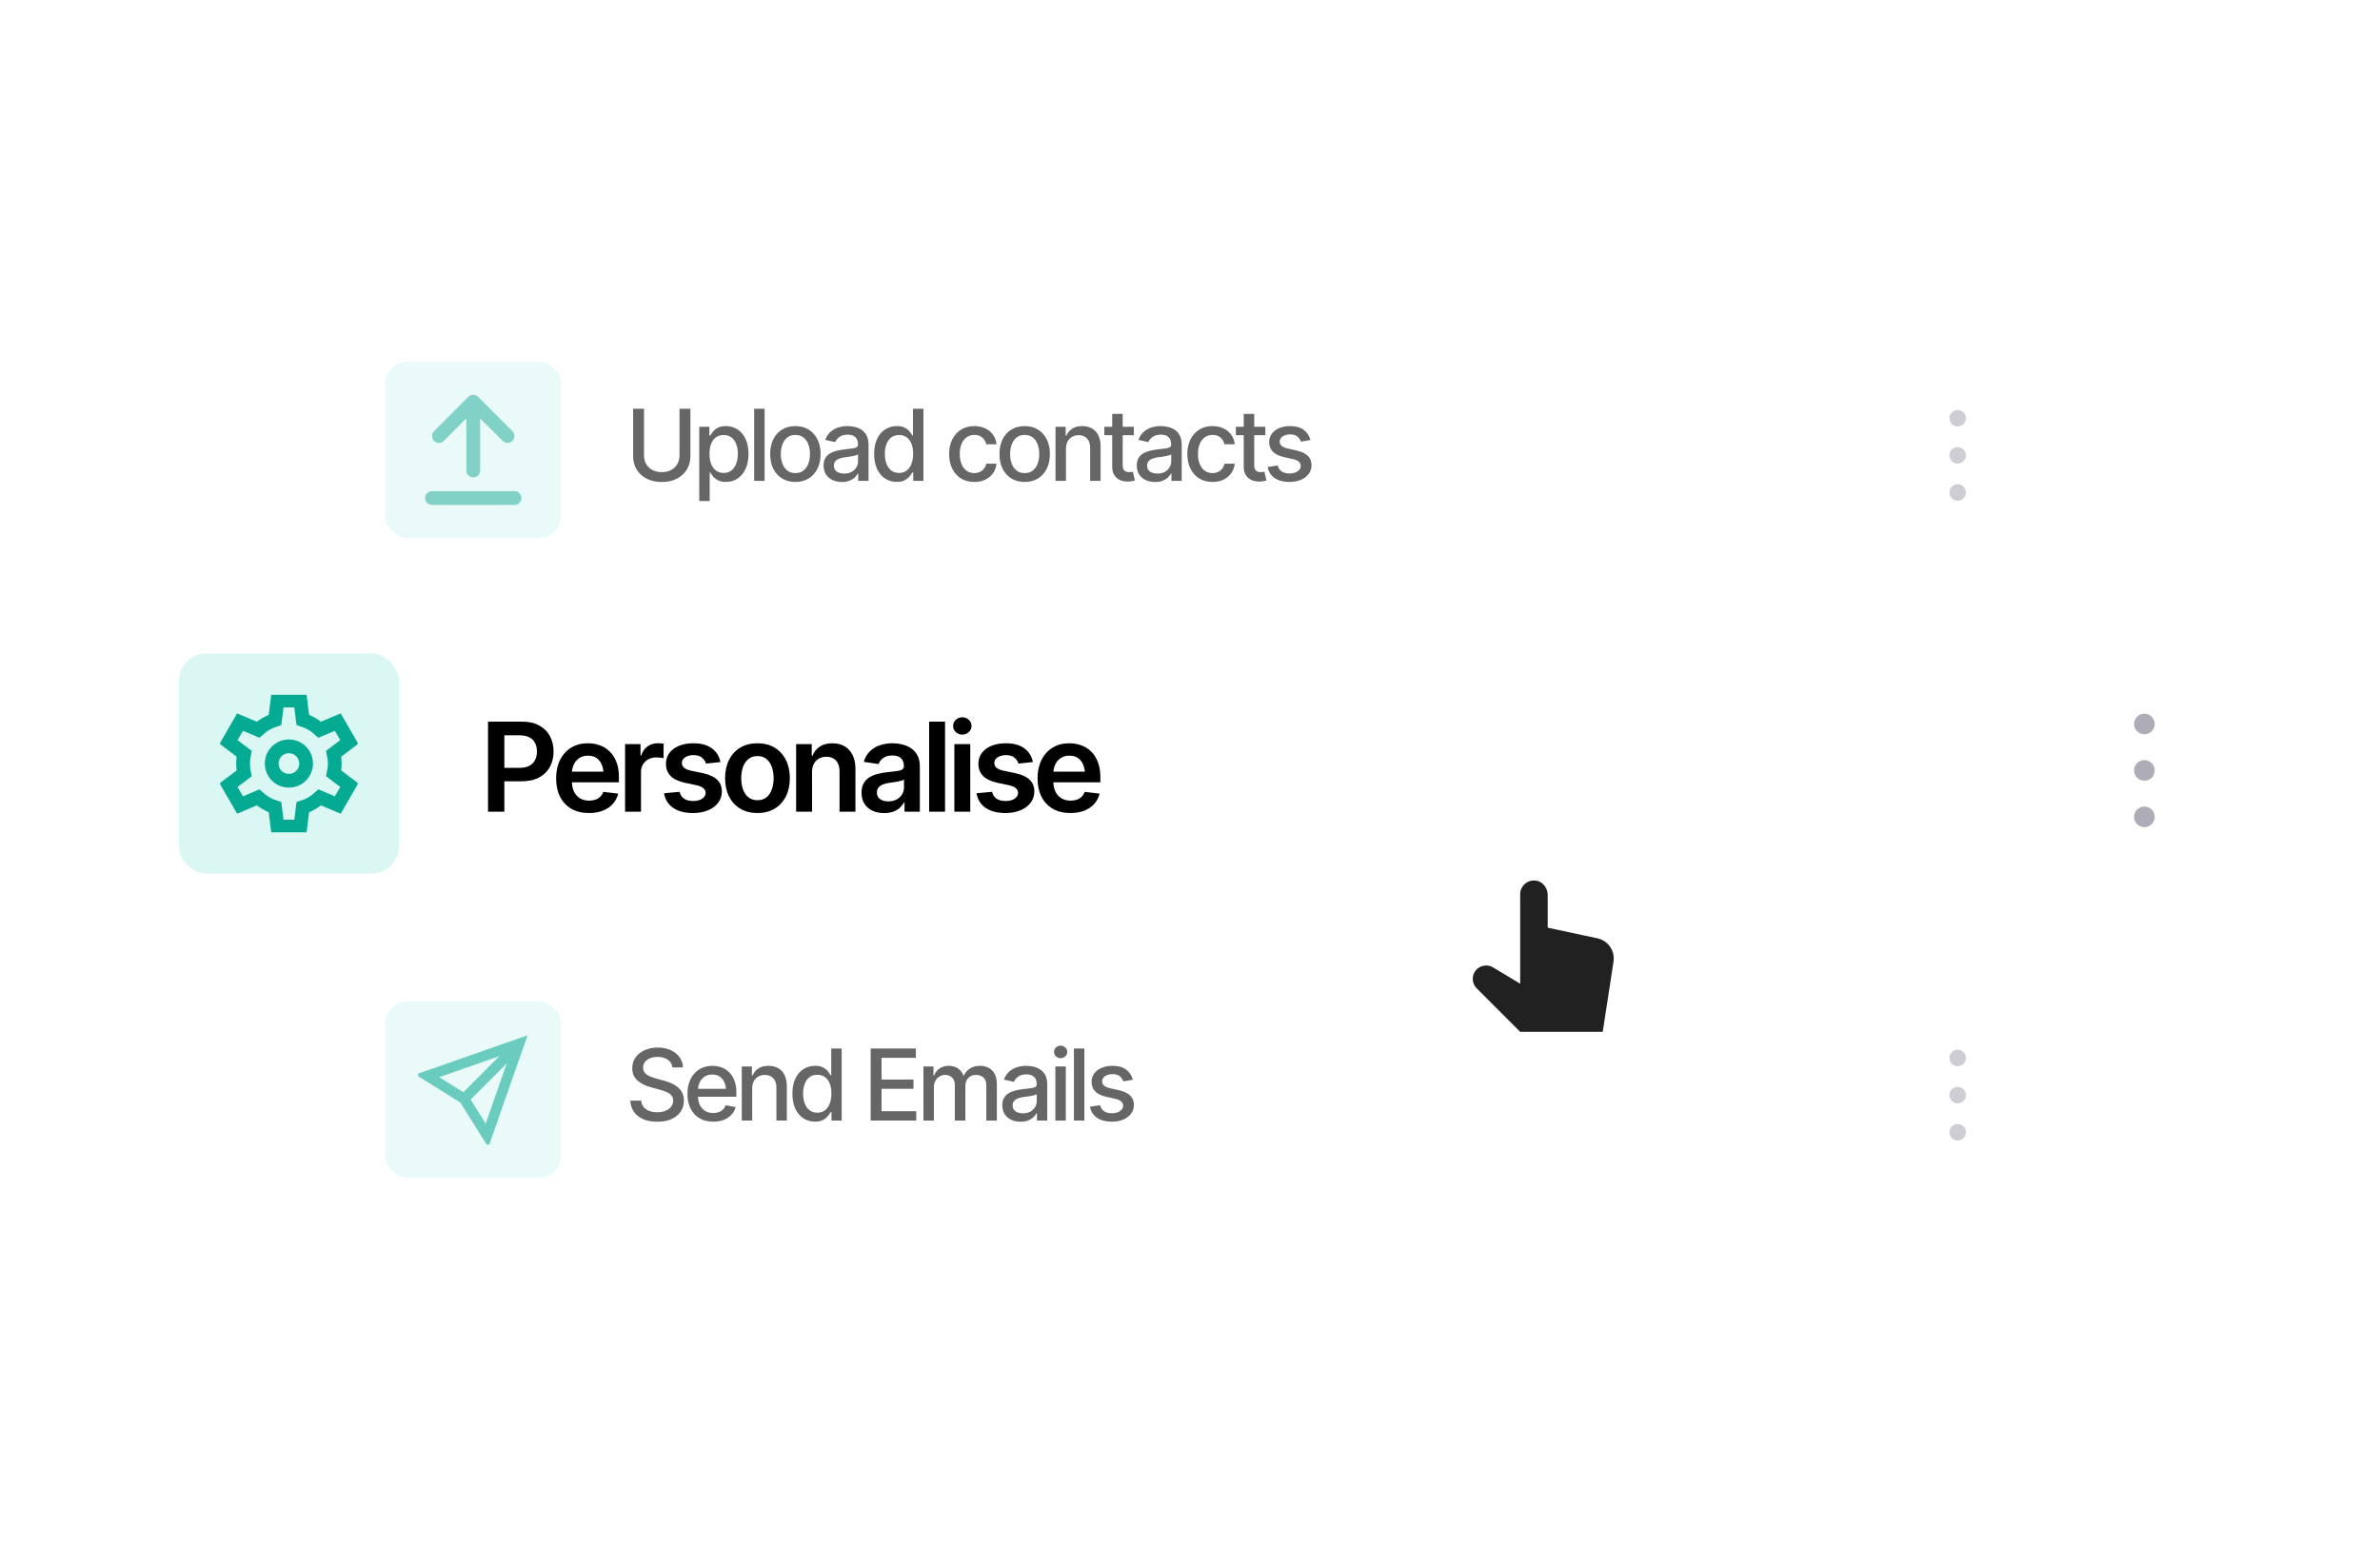 <svg width="346" height="228" viewBox="0 0 346 228" fill="none" xmlns="http://www.w3.org/2000/svg">
<g opacity="0.6">
<rect x="44" y="136" width="260" height="45.6" rx="9.6" fill="white"/>
<g clip-path="url(#clip0_7417_839)">
<path d="M285.8 159.2C285.8 158.537 285.263 158 284.6 158C283.937 158 283.4 158.537 283.4 159.2C283.4 159.863 283.937 160.4 284.6 160.4C285.263 160.4 285.8 159.863 285.8 159.2Z" fill="#AEACB7"/>
<path d="M285.8 164.6C285.8 163.937 285.263 163.4 284.6 163.4C283.937 163.4 283.4 163.937 283.4 164.6C283.4 165.263 283.937 165.8 284.6 165.8C285.263 165.8 285.8 165.263 285.8 164.6Z" fill="#AEACB7"/>
<path d="M285.8 153.8C285.8 153.137 285.263 152.6 284.6 152.6C283.937 152.6 283.4 153.137 283.4 153.8C283.4 154.463 283.937 155 284.6 155C285.263 155 285.8 154.463 285.8 153.8Z" fill="#AEACB7"/>
</g>
<rect x="56" y="145.6" width="25.6" height="25.6" rx="3.2" fill="#DAF7F3"/>
<g clip-path="url(#clip1_7417_839)">
<path d="M75.467 151.733L67.467 159.733" stroke="#05AA93" stroke-width="1.5" stroke-miterlimit="10"/>
<path d="M75.467 151.733L70.8 165.066L67.467 159.733L62.133 156.4L75.467 151.733Z" stroke="#05AA93" stroke-width="1.5" stroke-miterlimit="10" stroke-linecap="square"/>
</g>
<path d="M95.552 163.069C94.769 163.069 94.09 162.947 93.513 162.703C92.941 162.455 92.494 162.101 92.17 161.641C91.847 161.182 91.666 160.636 91.629 160.003H93.218C93.251 160.383 93.373 160.699 93.584 160.952C93.799 161.201 94.078 161.386 94.42 161.508C94.763 161.63 95.138 161.691 95.545 161.691C95.991 161.691 96.389 161.62 96.741 161.48C97.092 161.339 97.366 161.142 97.563 160.889C97.765 160.631 97.866 160.331 97.866 159.989C97.866 159.68 97.777 159.426 97.598 159.23C97.425 159.033 97.188 158.871 96.888 158.744C96.588 158.613 96.251 158.498 95.876 158.4L94.645 158.062C93.802 157.837 93.136 157.502 92.648 157.057C92.161 156.607 91.917 156.019 91.917 155.292C91.917 154.687 92.079 154.16 92.402 153.71C92.731 153.26 93.173 152.911 93.731 152.662C94.294 152.409 94.924 152.283 95.623 152.283C96.335 152.283 96.961 152.409 97.5 152.662C98.044 152.911 98.473 153.253 98.787 153.689C99.106 154.12 99.272 154.615 99.286 155.173H97.753C97.697 154.69 97.472 154.315 97.078 154.048C96.689 153.78 96.192 153.647 95.588 153.647C95.166 153.647 94.795 153.715 94.477 153.851C94.162 153.982 93.919 154.165 93.745 154.399C93.577 154.633 93.492 154.903 93.492 155.208C93.492 155.536 93.593 155.803 93.794 156.009C94.001 156.216 94.249 156.38 94.54 156.501C94.835 156.619 95.119 156.715 95.391 156.79L96.41 157.064C96.743 157.148 97.085 157.261 97.437 157.401C97.788 157.542 98.114 157.727 98.414 157.957C98.719 158.182 98.963 158.463 99.145 158.801C99.333 159.133 99.427 159.537 99.427 160.01C99.427 160.596 99.274 161.121 98.969 161.585C98.665 162.044 98.224 162.408 97.648 162.675C97.071 162.937 96.373 163.069 95.552 163.069ZM103.688 163.062C102.919 163.062 102.253 162.895 101.691 162.562C101.128 162.23 100.695 161.761 100.39 161.156C100.09 160.547 99.94 159.837 99.94 159.026C99.94 158.219 100.088 157.509 100.383 156.895C100.683 156.281 101.103 155.803 101.642 155.461C102.185 155.114 102.823 154.941 103.554 154.941C104 154.941 104.431 155.013 104.848 155.158C105.265 155.304 105.64 155.533 105.973 155.848C106.306 156.162 106.568 156.569 106.76 157.071C106.957 157.573 107.056 158.177 107.056 158.885V159.433H100.805V158.287H106.268L105.558 158.667C105.558 158.184 105.483 157.758 105.333 157.387C105.183 157.017 104.958 156.729 104.658 156.523C104.363 156.312 103.995 156.206 103.554 156.206C103.114 156.206 102.736 156.312 102.422 156.523C102.113 156.733 101.876 157.012 101.712 157.359C101.548 157.706 101.466 158.086 101.466 158.498V159.279C101.466 159.818 101.56 160.275 101.747 160.65C101.935 161.025 102.195 161.311 102.528 161.508C102.865 161.705 103.257 161.803 103.702 161.803C103.992 161.803 104.255 161.761 104.489 161.676C104.728 161.592 104.935 161.466 105.108 161.297C105.282 161.128 105.413 160.919 105.502 160.671L106.95 160.945C106.833 161.367 106.627 161.737 106.332 162.056C106.036 162.375 105.664 162.623 105.214 162.801C104.768 162.975 104.26 163.062 103.688 163.062ZM109.355 158.238V162.9H107.837V155.039H109.313V156.333H109.419C109.597 155.906 109.876 155.569 110.255 155.32C110.635 155.067 111.122 154.941 111.718 154.941C112.252 154.941 112.719 155.053 113.117 155.278C113.52 155.498 113.832 155.829 114.052 156.269C114.277 156.71 114.39 157.256 114.39 157.908V162.9H112.871V158.091C112.871 157.523 112.721 157.078 112.421 156.755C112.121 156.426 111.713 156.262 111.197 156.262C110.846 156.262 110.529 156.342 110.248 156.501C109.972 156.656 109.754 156.879 109.594 157.169C109.435 157.46 109.355 157.816 109.355 158.238ZM118.489 163.055C117.852 163.055 117.284 162.893 116.788 162.569C116.291 162.241 115.902 161.775 115.62 161.17C115.339 160.561 115.199 159.834 115.199 158.991C115.199 158.137 115.341 157.408 115.627 156.804C115.913 156.199 116.305 155.737 116.802 155.419C117.299 155.1 117.861 154.941 118.489 154.941C118.981 154.941 119.375 155.023 119.67 155.187C119.97 155.346 120.202 155.533 120.366 155.749C120.535 155.965 120.664 156.155 120.753 156.319H120.845V152.423H122.363V162.9H120.88V161.676H120.753C120.664 161.841 120.533 162.03 120.359 162.246C120.186 162.462 119.949 162.651 119.649 162.816C119.354 162.975 118.967 163.055 118.489 163.055ZM118.82 161.754C119.26 161.754 119.633 161.637 119.938 161.402C120.242 161.168 120.472 160.842 120.627 160.425C120.786 160.008 120.866 159.525 120.866 158.976C120.866 158.428 120.788 157.95 120.634 157.542C120.479 157.13 120.249 156.811 119.945 156.586C119.64 156.356 119.265 156.241 118.82 156.241C118.36 156.241 117.978 156.361 117.674 156.6C117.369 156.839 117.139 157.165 116.984 157.577C116.83 157.99 116.752 158.456 116.752 158.976C116.752 159.501 116.83 159.975 116.984 160.397C117.139 160.814 117.369 161.144 117.674 161.388C117.983 161.632 118.365 161.754 118.82 161.754ZM126.576 162.9V152.423H133.15V153.78H128.158V156.937H132.798V158.287H128.158V161.543H133.199V162.9H126.576ZM134.247 162.9V155.039H135.702V156.333H135.808C135.972 155.897 136.239 155.557 136.61 155.313C136.985 155.065 137.43 154.941 137.945 154.941C138.47 154.941 138.909 155.065 139.26 155.313C139.617 155.557 139.881 155.897 140.055 156.333H140.139C140.327 155.906 140.624 155.569 141.032 155.32C141.44 155.067 141.925 154.941 142.488 154.941C143.2 154.941 143.784 155.166 144.238 155.616C144.693 156.061 144.92 156.733 144.92 157.633V162.9H143.388V157.774C143.388 157.24 143.242 156.855 142.952 156.621C142.661 156.382 142.314 156.262 141.911 156.262C141.414 156.262 141.027 156.417 140.751 156.726C140.479 157.031 140.343 157.418 140.343 157.887V162.9H138.81V157.676C138.81 157.249 138.679 156.907 138.417 156.649C138.154 156.391 137.81 156.262 137.383 156.262C137.092 156.262 136.823 156.34 136.574 156.494C136.331 156.644 136.134 156.855 135.984 157.127C135.838 157.394 135.766 157.704 135.766 158.055V162.9H134.247ZM148.373 163.069C147.876 163.069 147.426 162.977 147.023 162.794C146.62 162.607 146.301 162.335 146.067 161.979C145.832 161.623 145.715 161.189 145.715 160.678C145.715 160.233 145.8 159.869 145.968 159.588C146.142 159.302 146.374 159.075 146.664 158.906C146.955 158.737 147.279 158.611 147.635 158.526C147.991 158.442 148.357 158.376 148.732 158.33C149.205 158.278 149.587 158.233 149.878 158.196C150.168 158.158 150.379 158.1 150.511 158.02C150.647 157.936 150.714 157.802 150.714 157.619V157.584C150.714 157.139 150.588 156.794 150.335 156.551C150.086 156.307 149.716 156.185 149.224 156.185C148.713 156.185 148.307 156.298 148.007 156.523C147.712 156.743 147.508 156.994 147.396 157.275L145.954 156.944C146.128 156.466 146.379 156.082 146.707 155.791C147.039 155.496 147.419 155.28 147.846 155.144C148.277 155.008 148.727 154.941 149.196 154.941C149.51 154.941 149.843 154.978 150.194 155.053C150.546 155.123 150.876 155.257 151.186 155.454C151.5 155.646 151.755 155.923 151.952 156.283C152.149 156.644 152.247 157.111 152.247 157.683V162.9H150.75V161.824H150.693C150.6 162.016 150.452 162.208 150.25 162.401C150.054 162.593 149.8 162.752 149.491 162.879C149.182 163.005 148.809 163.069 148.373 163.069ZM148.704 161.845C149.13 161.845 149.493 161.763 149.793 161.599C150.093 161.43 150.323 161.21 150.482 160.938C150.642 160.666 150.722 160.378 150.722 160.073V159.054C150.665 159.105 150.56 159.155 150.405 159.201C150.25 159.248 150.075 159.288 149.878 159.321C149.681 159.354 149.489 159.384 149.301 159.412C149.114 159.436 148.957 159.455 148.83 159.469C148.535 159.511 148.265 159.576 148.022 159.666C147.778 159.75 147.581 159.876 147.431 160.045C147.286 160.209 147.213 160.427 147.213 160.699C147.213 161.079 147.354 161.365 147.635 161.557C147.916 161.749 148.272 161.845 148.704 161.845ZM153.429 162.9V155.039H154.948V162.9H153.429ZM154.195 153.83C153.928 153.83 153.701 153.741 153.513 153.562C153.326 153.384 153.232 153.171 153.232 152.923C153.232 152.669 153.326 152.454 153.513 152.276C153.701 152.098 153.928 152.008 154.195 152.008C154.458 152.008 154.683 152.098 154.87 152.276C155.062 152.454 155.159 152.669 155.159 152.923C155.159 153.171 155.062 153.384 154.87 153.562C154.683 153.741 154.458 153.83 154.195 153.83ZM157.641 152.423V162.9H156.122V152.423H157.641ZM164.693 156.966L163.308 157.205C163.219 156.942 163.053 156.701 162.809 156.48C162.57 156.26 162.211 156.15 161.733 156.15C161.302 156.15 160.941 156.248 160.65 156.445C160.365 156.637 160.222 156.883 160.222 157.183C160.222 157.446 160.318 157.659 160.51 157.823C160.707 157.987 161.018 158.119 161.445 158.217L162.704 158.498C163.421 158.662 163.958 158.92 164.314 159.272C164.67 159.623 164.848 160.073 164.848 160.622C164.848 161.095 164.712 161.517 164.44 161.887C164.168 162.253 163.791 162.541 163.308 162.752C162.825 162.958 162.268 163.062 161.635 163.062C160.754 163.062 160.036 162.872 159.483 162.492C158.93 162.112 158.59 161.578 158.464 160.889L159.933 160.664C160.027 161.048 160.217 161.339 160.503 161.536C160.793 161.733 161.168 161.831 161.628 161.831C162.125 161.831 162.523 161.726 162.823 161.515C163.128 161.304 163.28 161.048 163.28 160.748C163.28 160.251 162.91 159.916 162.169 159.743L160.84 159.448C160.104 159.279 159.561 159.014 159.209 158.653C158.862 158.287 158.689 157.828 158.689 157.275C158.689 156.811 158.818 156.403 159.075 156.051C159.338 155.7 159.697 155.428 160.151 155.236C160.611 155.039 161.133 154.941 161.719 154.941C162.572 154.941 163.24 155.126 163.723 155.496C164.211 155.866 164.534 156.356 164.693 156.966Z" fill="black"/>
</g>
<g opacity="0.6">
<rect x="44" y="43" width="260" height="45.6" rx="9.6" fill="white"/>
<g clip-path="url(#clip2_7417_839)">
<path d="M285.8 66.2C285.8 65.537 285.263 65 284.6 65C283.937 65 283.4 65.537 283.4 66.2C283.4 66.863 283.937 67.4 284.6 67.4C285.263 67.4 285.8 66.863 285.8 66.2Z" fill="#AEACB7"/>
<path d="M285.8 71.6C285.8 70.937 285.263 70.4 284.6 70.4C283.937 70.4 283.4 70.937 283.4 71.6C283.4 72.263 283.937 72.8 284.6 72.8C285.263 72.8 285.8 72.263 285.8 71.6Z" fill="#AEACB7"/>
<path d="M285.8 60.8C285.8 60.137 285.263 59.6 284.6 59.6C283.937 59.6 283.4 60.137 283.4 60.8C283.4 61.463 283.937 62 284.6 62C285.263 62 285.8 61.463 285.8 60.8Z" fill="#AEACB7"/>
</g>
<rect x="56" y="52.6" width="25.6" height="25.6" rx="3.2" fill="#DAF7F3"/>
<g clip-path="url(#clip3_7417_839)">
<path d="M74.8 71.4H62.8C62.535 71.4 62.28 71.505 62.093 71.693C61.905 71.88 61.8 72.135 61.8 72.4C61.8 72.665 61.905 72.919 62.093 73.107C62.28 73.294 62.535 73.4 62.8 73.4H74.8C75.065 73.4 75.32 73.294 75.507 73.107C75.695 72.919 75.8 72.665 75.8 72.4C75.8 72.135 75.695 71.88 75.507 71.693C75.32 71.505 75.065 71.4 74.8 71.4Z" fill="#2EB3A1"/>
<path d="M64.507 64.107L67.8 60.814V68.4C67.8 68.665 67.905 68.919 68.093 69.107C68.28 69.295 68.535 69.4 68.8 69.4C69.065 69.4 69.32 69.295 69.507 69.107C69.695 68.919 69.8 68.665 69.8 68.4V60.814L73.093 64.107C73.282 64.289 73.534 64.39 73.796 64.388C74.059 64.385 74.309 64.28 74.495 64.095C74.68 63.909 74.785 63.658 74.788 63.396C74.79 63.134 74.689 62.882 74.507 62.693L69.507 57.693C69.32 57.505 69.065 57.4 68.8 57.4C68.535 57.4 68.281 57.505 68.093 57.693L63.093 62.693C62.911 62.882 62.81 63.134 62.812 63.396C62.815 63.658 62.92 63.909 63.105 64.095C63.291 64.28 63.541 64.385 63.804 64.388C64.066 64.39 64.318 64.289 64.507 64.107Z" fill="#2EB3A1"/>
</g>
<path d="M98.787 59.423H100.369V66.314C100.369 67.045 100.195 67.694 99.848 68.262C99.506 68.824 99.023 69.267 98.4 69.591C97.777 69.909 97.045 70.069 96.206 70.069C95.372 70.069 94.641 69.909 94.013 69.591C93.389 69.267 92.904 68.824 92.557 68.262C92.215 67.694 92.044 67.045 92.044 66.314V59.423H93.626V66.187C93.626 66.661 93.729 67.083 93.935 67.453C94.146 67.819 94.444 68.107 94.828 68.318C95.217 68.529 95.677 68.634 96.206 68.634C96.741 68.634 97.2 68.529 97.584 68.318C97.969 68.107 98.264 67.819 98.47 67.453C98.681 67.083 98.787 66.661 98.787 66.187V59.423ZM101.656 72.839V62.039H103.132V63.319H103.259C103.353 63.155 103.482 62.965 103.646 62.749C103.814 62.533 104.049 62.346 104.349 62.187C104.649 62.023 105.04 61.941 105.523 61.941C106.156 61.941 106.718 62.1 107.21 62.419C107.707 62.737 108.099 63.199 108.385 63.804C108.671 64.409 108.814 65.137 108.814 65.99C108.814 66.834 108.673 67.561 108.392 68.17C108.11 68.775 107.721 69.241 107.225 69.569C106.732 69.893 106.167 70.055 105.53 70.055C105.057 70.055 104.667 69.975 104.363 69.816C104.063 69.651 103.826 69.462 103.653 69.246C103.484 69.03 103.353 68.841 103.259 68.677H103.175V72.839H101.656ZM105.2 68.754C105.654 68.754 106.034 68.632 106.339 68.388C106.643 68.144 106.873 67.814 107.028 67.397C107.187 66.975 107.267 66.501 107.267 65.977C107.267 65.456 107.189 64.99 107.035 64.577C106.88 64.165 106.65 63.839 106.346 63.6C106.041 63.361 105.659 63.241 105.2 63.241C104.754 63.241 104.379 63.356 104.075 63.586C103.77 63.811 103.538 64.13 103.378 64.542C103.224 64.95 103.146 65.428 103.146 65.977C103.146 66.525 103.226 67.008 103.385 67.425C103.545 67.842 103.777 68.168 104.082 68.402C104.391 68.637 104.764 68.754 105.2 68.754ZM111.155 59.423V69.9H109.637V59.423H111.155ZM115.627 70.062C114.891 70.062 114.247 69.893 113.694 69.555C113.145 69.218 112.719 68.744 112.414 68.135C112.114 67.526 111.964 66.818 111.964 66.012C111.964 65.196 112.114 64.484 112.414 63.874C112.719 63.26 113.145 62.784 113.694 62.447C114.247 62.109 114.891 61.941 115.627 61.941C116.368 61.941 117.013 62.109 117.561 62.447C118.109 62.784 118.536 63.26 118.841 63.874C119.145 64.484 119.298 65.196 119.298 66.012C119.298 66.818 119.145 67.526 118.841 68.135C118.536 68.744 118.109 69.218 117.561 69.555C117.013 69.893 116.368 70.062 115.627 70.062ZM115.627 68.775C116.11 68.775 116.509 68.648 116.823 68.395C117.137 68.142 117.369 67.807 117.519 67.39C117.674 66.968 117.751 66.508 117.751 66.012C117.751 65.505 117.674 65.041 117.519 64.619C117.369 64.198 117.137 63.86 116.823 63.607C116.509 63.354 116.11 63.227 115.627 63.227C115.149 63.227 114.753 63.354 114.439 63.607C114.13 63.86 113.898 64.198 113.743 64.619C113.588 65.041 113.511 65.505 113.511 66.012C113.511 66.508 113.588 66.968 113.743 67.39C113.898 67.807 114.13 68.142 114.439 68.395C114.753 68.648 115.149 68.775 115.627 68.775ZM122.392 70.069C121.895 70.069 121.445 69.977 121.042 69.794C120.639 69.607 120.32 69.335 120.086 68.979C119.851 68.623 119.734 68.189 119.734 67.678C119.734 67.233 119.818 66.869 119.987 66.588C120.161 66.302 120.393 66.075 120.683 65.906C120.974 65.737 121.297 65.611 121.653 65.526C122.01 65.442 122.375 65.376 122.75 65.33C123.224 65.278 123.606 65.234 123.896 65.196C124.187 65.159 124.398 65.1 124.529 65.02C124.665 64.936 124.733 64.802 124.733 64.619V64.584C124.733 64.139 124.607 63.794 124.353 63.551C124.105 63.307 123.735 63.185 123.243 63.185C122.732 63.185 122.326 63.298 122.026 63.523C121.731 63.743 121.527 63.994 121.414 64.275L119.973 63.944C120.146 63.466 120.397 63.082 120.725 62.791C121.058 62.496 121.438 62.28 121.864 62.144C122.296 62.008 122.746 61.941 123.214 61.941C123.528 61.941 123.861 61.978 124.213 62.053C124.564 62.123 124.895 62.257 125.204 62.454C125.518 62.646 125.774 62.923 125.971 63.283C126.168 63.644 126.266 64.111 126.266 64.683V69.9H124.768V68.824H124.712C124.618 69.016 124.471 69.209 124.269 69.401C124.072 69.593 123.819 69.752 123.51 69.879C123.2 70.005 122.828 70.069 122.392 70.069ZM122.722 68.845C123.149 68.845 123.512 68.763 123.812 68.599C124.112 68.43 124.342 68.21 124.501 67.938C124.661 67.666 124.74 67.378 124.74 67.073V66.054C124.684 66.105 124.578 66.155 124.424 66.201C124.269 66.248 124.093 66.288 123.896 66.321C123.7 66.354 123.507 66.384 123.32 66.412C123.132 66.436 122.975 66.455 122.849 66.469C122.553 66.511 122.284 66.576 122.04 66.665C121.796 66.75 121.6 66.876 121.45 67.045C121.304 67.209 121.232 67.427 121.232 67.699C121.232 68.079 121.372 68.365 121.653 68.557C121.935 68.749 122.291 68.845 122.722 68.845ZM130.373 70.055C129.735 70.055 129.168 69.893 128.671 69.569C128.174 69.241 127.785 68.775 127.504 68.17C127.223 67.561 127.082 66.834 127.082 65.99C127.082 65.137 127.225 64.409 127.511 63.804C127.797 63.199 128.188 62.737 128.685 62.419C129.182 62.1 129.744 61.941 130.373 61.941C130.865 61.941 131.258 62.023 131.554 62.187C131.854 62.346 132.086 62.533 132.25 62.749C132.419 62.965 132.548 63.155 132.637 63.319H132.728V59.423H134.247V69.9H132.763V68.677H132.637C132.548 68.841 132.416 69.03 132.243 69.246C132.069 69.462 131.833 69.651 131.533 69.816C131.237 69.975 130.851 70.055 130.373 70.055ZM130.703 68.754C131.144 68.754 131.516 68.637 131.821 68.402C132.126 68.168 132.355 67.842 132.51 67.425C132.669 67.008 132.749 66.525 132.749 65.977C132.749 65.428 132.672 64.95 132.517 64.542C132.362 64.13 132.133 63.811 131.828 63.586C131.523 63.356 131.148 63.241 130.703 63.241C130.244 63.241 129.862 63.361 129.557 63.6C129.252 63.839 129.023 64.165 128.868 64.577C128.713 64.99 128.636 65.456 128.636 65.977C128.636 66.501 128.713 66.975 128.868 67.397C129.023 67.814 129.252 68.144 129.557 68.388C129.866 68.632 130.248 68.754 130.703 68.754ZM141.644 70.062C140.889 70.062 140.238 69.888 139.689 69.541C139.141 69.194 138.719 68.716 138.424 68.107C138.129 67.498 137.981 66.799 137.981 66.012C137.981 65.21 138.131 64.505 138.431 63.895C138.736 63.281 139.16 62.803 139.704 62.461C140.252 62.114 140.894 61.941 141.63 61.941C142.23 61.941 142.762 62.051 143.226 62.271C143.695 62.487 144.072 62.794 144.358 63.192C144.649 63.59 144.82 64.055 144.872 64.584H143.381C143.329 64.336 143.229 64.109 143.079 63.902C142.933 63.696 142.741 63.532 142.502 63.41C142.263 63.288 141.979 63.227 141.651 63.227C141.225 63.227 140.852 63.34 140.533 63.565C140.219 63.785 139.973 64.102 139.795 64.514C139.617 64.927 139.528 65.414 139.528 65.977C139.528 66.544 139.614 67.038 139.788 67.46C139.961 67.882 140.207 68.208 140.526 68.437C140.85 68.662 141.225 68.775 141.651 68.775C142.092 68.775 142.467 68.653 142.776 68.409C143.09 68.165 143.292 67.833 143.381 67.411H144.872C144.82 67.922 144.656 68.376 144.379 68.775C144.103 69.173 143.732 69.487 143.268 69.717C142.804 69.947 142.263 70.062 141.644 70.062ZM148.964 70.062C148.228 70.062 147.584 69.893 147.03 69.555C146.482 69.218 146.055 68.744 145.751 68.135C145.451 67.526 145.301 66.818 145.301 66.012C145.301 65.196 145.451 64.484 145.751 63.874C146.055 63.26 146.482 62.784 147.03 62.447C147.584 62.109 148.228 61.941 148.964 61.941C149.705 61.941 150.349 62.109 150.898 62.447C151.446 62.784 151.873 63.26 152.177 63.874C152.482 64.484 152.634 65.196 152.634 66.012C152.634 66.818 152.482 67.526 152.177 68.135C151.873 68.744 151.446 69.218 150.898 69.555C150.349 69.893 149.705 70.062 148.964 70.062ZM148.964 68.775C149.447 68.775 149.845 68.648 150.159 68.395C150.473 68.142 150.705 67.807 150.855 67.39C151.01 66.968 151.087 66.508 151.087 66.012C151.087 65.505 151.01 65.041 150.855 64.619C150.705 64.198 150.473 63.86 150.159 63.607C149.845 63.354 149.447 63.227 148.964 63.227C148.486 63.227 148.09 63.354 147.776 63.607C147.466 63.86 147.234 64.198 147.08 64.619C146.925 65.041 146.848 65.505 146.848 66.012C146.848 66.508 146.925 66.968 147.08 67.39C147.234 67.807 147.466 68.142 147.776 68.395C148.09 68.648 148.486 68.775 148.964 68.775ZM154.969 65.238V69.9H153.45V62.039H154.927V63.333H155.032C155.21 62.906 155.489 62.569 155.869 62.32C156.249 62.067 156.736 61.941 157.331 61.941C157.866 61.941 158.332 62.053 158.731 62.278C159.134 62.498 159.446 62.829 159.666 63.269C159.891 63.71 160.003 64.256 160.003 64.908V69.9H158.485V65.091C158.485 64.523 158.335 64.078 158.035 63.755C157.735 63.426 157.327 63.262 156.811 63.262C156.46 63.262 156.143 63.342 155.862 63.502C155.585 63.656 155.367 63.879 155.208 64.169C155.049 64.46 154.969 64.816 154.969 65.238ZM164.834 62.039V63.269H160.545V62.039H164.834ZM161.691 60.169H163.217V67.594C163.217 67.955 163.292 68.219 163.442 68.388C163.592 68.552 163.833 68.634 164.166 68.634C164.246 68.634 164.33 68.63 164.419 68.62C164.513 68.611 164.607 68.597 164.7 68.578L164.989 69.844C164.834 69.895 164.665 69.935 164.483 69.963C164.3 69.991 164.117 70.005 163.934 70.005C163.254 70.005 162.711 69.816 162.303 69.436C161.895 69.052 161.691 68.54 161.691 67.903V60.169ZM167.921 70.069C167.424 70.069 166.974 69.977 166.571 69.794C166.168 69.607 165.849 69.335 165.615 68.979C165.38 68.623 165.263 68.189 165.263 67.678C165.263 67.233 165.348 66.869 165.516 66.588C165.69 66.302 165.922 66.075 166.212 65.906C166.503 65.737 166.827 65.611 167.183 65.526C167.539 65.442 167.905 65.376 168.28 65.33C168.753 65.278 169.135 65.234 169.426 65.196C169.716 65.159 169.927 65.1 170.059 65.02C170.195 64.936 170.262 64.802 170.262 64.619V64.584C170.262 64.139 170.136 63.794 169.883 63.551C169.634 63.307 169.264 63.185 168.772 63.185C168.261 63.185 167.855 63.298 167.555 63.523C167.26 63.743 167.056 63.994 166.944 64.275L165.502 63.944C165.676 63.466 165.927 63.082 166.255 62.791C166.587 62.496 166.967 62.28 167.394 62.144C167.825 62.008 168.275 61.941 168.744 61.941C169.058 61.941 169.391 61.978 169.742 62.053C170.094 62.123 170.424 62.257 170.734 62.454C171.048 62.646 171.303 62.923 171.5 63.283C171.697 63.644 171.795 64.111 171.795 64.683V69.9H170.298V68.824H170.241C170.148 69.016 170 69.209 169.798 69.401C169.602 69.593 169.348 69.752 169.039 69.879C168.73 70.005 168.357 70.069 167.921 70.069ZM168.252 68.845C168.678 68.845 169.041 68.763 169.341 68.599C169.641 68.43 169.871 68.21 170.03 67.938C170.19 67.666 170.27 67.378 170.27 67.073V66.054C170.213 66.105 170.108 66.155 169.953 66.201C169.798 66.248 169.623 66.288 169.426 66.321C169.229 66.354 169.037 66.384 168.849 66.412C168.662 66.436 168.505 66.455 168.378 66.469C168.083 66.511 167.813 66.576 167.57 66.665C167.326 66.75 167.129 66.876 166.979 67.045C166.834 67.209 166.761 67.427 166.761 67.699C166.761 68.079 166.902 68.365 167.183 68.557C167.464 68.749 167.82 68.845 168.252 68.845ZM176.274 70.062C175.52 70.062 174.868 69.888 174.32 69.541C173.771 69.194 173.349 68.716 173.054 68.107C172.759 67.498 172.611 66.799 172.611 66.012C172.611 65.21 172.761 64.505 173.061 63.895C173.366 63.281 173.79 62.803 174.334 62.461C174.882 62.114 175.524 61.941 176.26 61.941C176.86 61.941 177.392 62.051 177.857 62.271C178.325 62.487 178.703 62.794 178.989 63.192C179.279 63.59 179.45 64.055 179.502 64.584H178.011C177.96 64.336 177.859 64.109 177.709 63.902C177.564 63.696 177.371 63.532 177.132 63.41C176.893 63.288 176.61 63.227 176.282 63.227C175.855 63.227 175.482 63.34 175.164 63.565C174.849 63.785 174.603 64.102 174.425 64.514C174.247 64.927 174.158 65.414 174.158 65.977C174.158 66.544 174.245 67.038 174.418 67.46C174.592 67.882 174.838 68.208 175.157 68.437C175.48 68.662 175.855 68.775 176.282 68.775C176.722 68.775 177.097 68.653 177.407 68.409C177.721 68.165 177.922 67.833 178.011 67.411H179.502C179.45 67.922 179.286 68.376 179.01 68.775C178.733 69.173 178.363 69.487 177.899 69.717C177.435 69.947 176.893 70.062 176.274 70.062ZM183.953 62.039V63.269H179.664V62.039H183.953ZM180.81 60.169H182.336V67.594C182.336 67.955 182.411 68.219 182.561 68.388C182.711 68.552 182.952 68.634 183.285 68.634C183.365 68.634 183.449 68.63 183.538 68.62C183.632 68.611 183.726 68.597 183.819 68.578L184.108 69.844C183.953 69.895 183.784 69.935 183.601 69.963C183.419 69.991 183.236 70.005 183.053 70.005C182.373 70.005 181.829 69.816 181.422 69.436C181.014 69.052 180.81 68.54 180.81 67.903V60.169ZM190.513 63.965L189.128 64.205C189.039 63.942 188.873 63.701 188.629 63.48C188.39 63.26 188.031 63.15 187.553 63.15C187.122 63.15 186.761 63.248 186.47 63.445C186.184 63.637 186.041 63.883 186.041 64.183C186.041 64.446 186.138 64.659 186.33 64.823C186.527 64.987 186.838 65.119 187.265 65.217L188.523 65.498C189.241 65.662 189.777 65.92 190.134 66.272C190.49 66.623 190.668 67.073 190.668 67.622C190.668 68.095 190.532 68.517 190.26 68.887C189.988 69.253 189.611 69.541 189.128 69.752C188.645 69.959 188.088 70.062 187.455 70.062C186.573 70.062 185.856 69.872 185.303 69.492C184.75 69.112 184.41 68.578 184.284 67.889L185.753 67.664C185.847 68.048 186.037 68.339 186.323 68.536C186.613 68.733 186.988 68.831 187.448 68.831C187.945 68.831 188.343 68.726 188.643 68.515C188.948 68.304 189.1 68.048 189.1 67.748C189.1 67.251 188.73 66.916 187.989 66.743L186.66 66.448C185.924 66.279 185.381 66.014 185.029 65.653C184.682 65.287 184.509 64.828 184.509 64.275C184.509 63.811 184.638 63.403 184.895 63.051C185.158 62.7 185.516 62.428 185.971 62.236C186.431 62.039 186.953 61.941 187.539 61.941C188.392 61.941 189.06 62.126 189.543 62.496C190.031 62.866 190.354 63.356 190.513 63.965Z" fill="black"/>
</g>
<g filter="url(#filter0_d_7417_839)">
<rect x="11" y="83" width="325" height="57" rx="12" fill="white"/>
</g>
<g clip-path="url(#clip4_7417_839)">
<path d="M313.25 112C313.25 111.172 312.578 110.5 311.75 110.5C310.922 110.5 310.25 111.172 310.25 112C310.25 112.828 310.922 113.5 311.75 113.5C312.578 113.5 313.25 112.828 313.25 112Z" fill="#AEACB7"/>
<path d="M313.25 118.75C313.25 117.922 312.578 117.25 311.75 117.25C310.922 117.25 310.25 117.922 310.25 118.75C310.25 119.578 310.922 120.25 311.75 120.25C312.578 120.25 313.25 119.578 313.25 118.75Z" fill="#AEACB7"/>
<path d="M313.25 105.25C313.25 104.422 312.578 103.75 311.75 103.75C310.922 103.75 310.25 104.422 310.25 105.25C310.25 106.078 310.922 106.75 311.75 106.75C312.578 106.75 313.25 106.078 313.25 105.25Z" fill="#AEACB7"/>
</g>
<rect x="26" y="95" width="32" height="32" rx="4" fill="#DAF7F3"/>
<g clip-path="url(#clip5_7417_839)">
<path d="M42 113.5C43.381 113.5 44.5 112.381 44.5 111C44.5 109.619 43.381 108.5 42 108.5C40.619 108.5 39.5 109.619 39.5 111C39.5 112.381 40.619 113.5 42 113.5Z" stroke="#05AA93" stroke-width="2" stroke-miterlimit="10" stroke-linecap="square"/>
<path d="M48.667 111C48.666 110.52 48.613 110.041 48.51 109.572L50.772 107.86L49.105 104.973L46.486 106.078C45.777 105.428 44.935 104.939 44.018 104.646L43.667 101.833H40.333L39.982 104.646C39.065 104.939 38.223 105.428 37.514 106.078L34.895 104.973L33.228 107.86L35.49 109.572C35.281 110.513 35.281 111.487 35.49 112.427L33.228 114.14L34.895 117.027L37.514 115.922C38.223 116.572 39.065 117.061 39.982 117.354L40.333 120.167H43.667L44.018 117.354C44.935 117.061 45.777 116.572 46.486 115.922L49.105 117.027L50.772 114.14L48.51 112.427C48.613 111.959 48.666 111.48 48.667 111Z" stroke="#05AA93" stroke-width="2" stroke-miterlimit="10" stroke-linecap="square"/>
</g>
<path d="M70.949 118V104.904H75.862C76.87 104.904 77.714 105.092 78.394 105.467C79.079 105.842 79.598 106.357 79.949 107.014C80.301 107.67 80.477 108.414 80.477 109.246C80.477 110.084 80.298 110.831 79.94 111.487C79.589 112.138 79.067 112.65 78.376 113.025C77.685 113.395 76.835 113.579 75.827 113.579H72.575V111.628H75.502C76.094 111.628 76.577 111.528 76.952 111.329C77.333 111.124 77.611 110.843 77.787 110.485C77.969 110.122 78.06 109.709 78.06 109.246C78.06 108.777 77.969 108.367 77.787 108.016C77.611 107.658 77.333 107.383 76.952 107.189C76.577 106.99 76.091 106.891 75.493 106.891H73.322V118H70.949ZM85.618 118.193C84.634 118.193 83.784 117.988 83.07 117.578C82.355 117.162 81.804 116.576 81.417 115.82C81.037 115.064 80.846 114.174 80.846 113.148C80.846 112.135 81.037 111.247 81.417 110.485C81.798 109.718 82.334 109.12 83.026 108.692C83.717 108.265 84.532 108.051 85.469 108.051C86.073 108.051 86.644 108.147 87.183 108.341C87.728 108.534 88.208 108.833 88.624 109.237C89.046 109.642 89.377 110.157 89.618 110.784C89.858 111.405 89.978 112.146 89.978 113.008V113.729H81.927V112.173H88.826L87.746 112.63C87.746 112.073 87.66 111.59 87.491 111.18C87.321 110.764 87.069 110.438 86.735 110.204C86.401 109.97 85.985 109.853 85.487 109.853C84.989 109.853 84.564 109.97 84.212 110.204C83.861 110.438 83.594 110.755 83.412 111.153C83.231 111.546 83.14 111.985 83.14 112.472V113.553C83.14 114.15 83.243 114.663 83.448 115.091C83.659 115.513 83.951 115.835 84.326 116.058C84.707 116.28 85.15 116.392 85.654 116.392C85.982 116.392 86.281 116.345 86.55 116.251C86.826 116.157 87.06 116.017 87.253 115.829C87.453 115.636 87.605 115.398 87.71 115.117L89.872 115.372C89.732 115.94 89.471 116.438 89.09 116.866C88.715 117.288 88.232 117.616 87.64 117.851C87.054 118.079 86.38 118.193 85.618 118.193ZM90.875 118V108.174H93.116V109.826H93.221C93.397 109.252 93.705 108.812 94.144 108.508C94.584 108.197 95.085 108.042 95.647 108.042C95.77 108.042 95.911 108.048 96.069 108.06C96.233 108.071 96.368 108.086 96.473 108.104V110.23C96.374 110.195 96.219 110.166 96.007 110.143C95.797 110.119 95.594 110.107 95.401 110.107C94.973 110.107 94.593 110.198 94.258 110.38C93.924 110.562 93.661 110.811 93.468 111.127C93.28 111.443 93.186 111.812 93.186 112.234V118H90.875ZM104.735 110.784L102.635 111.004C102.547 110.682 102.357 110.397 102.064 110.151C101.771 109.899 101.358 109.773 100.824 109.773C100.344 109.773 99.939 109.879 99.611 110.09C99.289 110.301 99.128 110.57 99.128 110.898C99.128 111.186 99.234 111.423 99.444 111.61C99.661 111.792 100.019 111.938 100.517 112.05L102.195 112.401C103.115 112.595 103.804 112.911 104.261 113.351C104.718 113.79 104.946 114.358 104.946 115.056C104.946 115.671 104.768 116.216 104.41 116.69C104.053 117.165 103.558 117.534 102.925 117.798C102.298 118.062 101.574 118.193 100.754 118.193C99.553 118.193 98.586 117.941 97.854 117.438C97.127 116.928 96.691 116.222 96.544 115.319L98.803 115.108C98.902 115.548 99.119 115.882 99.453 116.11C99.793 116.333 100.227 116.444 100.754 116.444C101.305 116.444 101.747 116.333 102.081 116.11C102.415 115.882 102.582 115.604 102.582 115.275C102.582 114.725 102.143 114.35 101.264 114.15L99.585 113.799C98.642 113.594 97.944 113.263 97.493 112.806C97.042 112.343 96.817 111.754 96.817 111.039C96.817 110.43 96.984 109.902 97.317 109.457C97.651 109.012 98.117 108.666 98.715 108.42C99.313 108.174 100.004 108.051 100.789 108.051C101.943 108.051 102.849 108.3 103.505 108.798C104.167 109.29 104.577 109.952 104.735 110.784ZM110.115 118.193C109.154 118.193 108.322 117.982 107.619 117.561C106.915 117.139 106.371 116.547 105.984 115.785C105.603 115.023 105.413 114.139 105.413 113.131C105.413 112.117 105.603 111.229 105.984 110.468C106.371 109.7 106.915 109.105 107.619 108.684C108.322 108.262 109.154 108.051 110.115 108.051C111.076 108.051 111.908 108.262 112.611 108.684C113.314 109.105 113.859 109.7 114.246 110.468C114.632 111.229 114.826 112.117 114.826 113.131C114.826 114.139 114.632 115.023 114.246 115.785C113.859 116.547 113.314 117.139 112.611 117.561C111.908 117.982 111.076 118.193 110.115 118.193ZM110.115 116.33C110.648 116.33 111.087 116.189 111.433 115.908C111.779 115.621 112.037 115.234 112.206 114.748C112.382 114.262 112.47 113.723 112.47 113.131C112.47 112.527 112.382 111.982 112.206 111.496C112.037 111.01 111.779 110.626 111.433 110.345C111.087 110.058 110.648 109.914 110.115 109.914C109.593 109.914 109.157 110.058 108.805 110.345C108.454 110.626 108.19 111.01 108.014 111.496C107.844 111.982 107.759 112.527 107.759 113.131C107.759 113.723 107.844 114.262 108.014 114.748C108.19 115.234 108.454 115.621 108.805 115.908C109.157 116.189 109.593 116.33 110.115 116.33ZM118.052 112.252V118H115.74V108.174H118.008V109.853H118.122C118.345 109.302 118.693 108.865 119.168 108.543C119.648 108.215 120.258 108.051 120.996 108.051C121.676 108.051 122.267 108.194 122.771 108.481C123.275 108.769 123.665 109.19 123.94 109.747C124.221 110.298 124.362 110.966 124.362 111.751V118H122.051V112.111C122.051 111.455 121.881 110.942 121.541 110.573C121.201 110.198 120.732 110.011 120.135 110.011C119.73 110.011 119.37 110.099 119.054 110.274C118.743 110.45 118.497 110.705 118.315 111.039C118.139 111.367 118.052 111.771 118.052 112.252ZM128.546 118.202C127.919 118.202 127.357 118.091 126.859 117.868C126.361 117.64 125.968 117.306 125.681 116.866C125.394 116.427 125.25 115.885 125.25 115.24C125.25 114.689 125.353 114.232 125.558 113.869C125.763 113.506 126.041 113.216 126.393 112.999C126.75 112.782 127.152 112.618 127.597 112.507C128.042 112.39 128.502 112.308 128.977 112.261C129.557 112.196 130.026 112.141 130.383 112.094C130.74 112.047 130.998 111.971 131.156 111.865C131.32 111.76 131.403 111.596 131.403 111.373V111.329C131.403 110.854 131.262 110.485 130.981 110.222C130.699 109.958 130.289 109.826 129.75 109.826C129.182 109.826 128.731 109.949 128.397 110.195C128.069 110.441 127.846 110.731 127.729 111.065L125.575 110.758C125.745 110.16 126.027 109.662 126.419 109.264C126.812 108.859 127.289 108.558 127.852 108.358C128.42 108.153 129.047 108.051 129.733 108.051C130.201 108.051 130.67 108.106 131.139 108.218C131.608 108.323 132.038 108.505 132.431 108.763C132.823 109.021 133.137 109.366 133.371 109.8C133.606 110.233 133.723 110.775 133.723 111.426V118H131.499V116.646H131.429C131.288 116.916 131.089 117.171 130.831 117.411C130.579 117.646 130.263 117.836 129.882 117.982C129.507 118.129 129.062 118.202 128.546 118.202ZM129.135 116.497C129.604 116.497 130.008 116.406 130.348 116.225C130.688 116.037 130.951 115.791 131.139 115.486C131.326 115.176 131.42 114.839 131.42 114.476V113.324C131.344 113.383 131.221 113.438 131.051 113.491C130.881 113.538 130.688 113.582 130.471 113.623C130.254 113.664 130.04 113.699 129.829 113.729C129.624 113.758 129.445 113.781 129.293 113.799C128.947 113.846 128.637 113.925 128.361 114.036C128.092 114.142 127.878 114.288 127.72 114.476C127.562 114.663 127.483 114.906 127.483 115.205C127.483 115.633 127.638 115.955 127.948 116.172C128.259 116.389 128.654 116.497 129.135 116.497ZM137.388 104.904V118H135.077V104.904H137.388ZM138.742 118V108.174H141.054V118H138.742ZM139.902 106.794C139.533 106.794 139.217 106.671 138.953 106.425C138.689 106.179 138.558 105.883 138.558 105.537C138.558 105.186 138.689 104.887 138.953 104.641C139.217 104.395 139.533 104.271 139.902 104.271C140.266 104.271 140.579 104.395 140.843 104.641C141.106 104.887 141.238 105.183 141.238 105.528C141.238 105.88 141.106 106.179 140.843 106.425C140.579 106.671 140.266 106.794 139.902 106.794ZM150.159 110.784L148.059 111.004C147.971 110.682 147.781 110.397 147.488 110.151C147.195 109.899 146.781 109.773 146.248 109.773C145.768 109.773 145.364 109.879 145.035 110.09C144.713 110.301 144.552 110.57 144.552 110.898C144.552 111.186 144.657 111.423 144.868 111.61C145.085 111.792 145.443 111.938 145.941 112.05L147.619 112.401C148.539 112.595 149.228 112.911 149.685 113.351C150.142 113.79 150.37 114.358 150.37 115.056C150.37 115.671 150.192 116.216 149.834 116.69C149.477 117.165 148.982 117.534 148.349 117.798C147.722 118.062 146.998 118.193 146.178 118.193C144.977 118.193 144.01 117.941 143.278 117.438C142.551 116.928 142.114 116.222 141.968 115.319L144.227 115.108C144.326 115.548 144.543 115.882 144.877 116.11C145.217 116.333 145.651 116.444 146.178 116.444C146.729 116.444 147.171 116.333 147.505 116.11C147.839 115.882 148.006 115.604 148.006 115.275C148.006 114.725 147.567 114.35 146.688 114.15L145.009 113.799C144.066 113.594 143.368 113.263 142.917 112.806C142.466 112.343 142.24 111.754 142.24 111.039C142.24 110.43 142.407 109.902 142.741 109.457C143.075 109.012 143.541 108.666 144.139 108.42C144.737 108.174 145.428 108.051 146.213 108.051C147.367 108.051 148.273 108.3 148.929 108.798C149.591 109.29 150.001 109.952 150.159 110.784ZM155.609 118.193C154.625 118.193 153.775 117.988 153.06 117.578C152.345 117.162 151.795 116.576 151.408 115.82C151.027 115.064 150.837 114.174 150.837 113.148C150.837 112.135 151.027 111.247 151.408 110.485C151.789 109.718 152.325 109.12 153.016 108.692C153.708 108.265 154.522 108.051 155.46 108.051C156.063 108.051 156.634 108.147 157.173 108.341C157.718 108.534 158.199 108.833 158.615 109.237C159.037 109.642 159.368 110.157 159.608 110.784C159.848 111.405 159.968 112.146 159.968 113.008V113.729H151.918V112.173H158.817L157.736 112.63C157.736 112.073 157.651 111.59 157.481 111.18C157.311 110.764 157.059 110.438 156.725 110.204C156.391 109.97 155.975 109.853 155.477 109.853C154.979 109.853 154.554 109.97 154.203 110.204C153.851 110.438 153.585 110.755 153.403 111.153C153.221 111.546 153.13 111.985 153.13 112.472V113.553C153.13 114.15 153.233 114.663 153.438 115.091C153.649 115.513 153.942 115.835 154.317 116.058C154.698 116.28 155.14 116.392 155.644 116.392C155.972 116.392 156.271 116.345 156.541 116.251C156.816 116.157 157.05 116.017 157.244 115.829C157.443 115.636 157.595 115.398 157.701 115.117L159.863 115.372C159.722 115.94 159.462 116.438 159.081 116.866C158.706 117.288 158.222 117.616 157.63 117.851C157.045 118.079 156.371 118.193 155.609 118.193Z" fill="black"/>
<path d="M219.5 130C219.5 127.875 221.397 126.193 223.576 126.547C225.391 126.842 226.5 128.488 226.5 130.107V133.645L232.548 134.94C234.878 135.44 236.414 137.669 236.052 140.024L234.483 150.229L234.287 151.5H220.379L213.618 144.739C212.081 143.202 212.334 140.642 214.144 139.436C215.252 138.697 216.686 138.662 217.828 139.348L219.5 140.351V130Z" fill="#212121" stroke="white" stroke-width="3"/>
<defs>
<filter id="filter0_d_7417_839" x="3" y="79" width="341" height="73" filterUnits="userSpaceOnUse" color-interpolation-filters="sRGB">
<feFlood flood-opacity="0" result="BackgroundImageFix"/>
<feColorMatrix in="SourceAlpha" type="matrix" values="0 0 0 0 0 0 0 0 0 0 0 0 0 0 0 0 0 0 127 0" result="hardAlpha"/>
<feOffset dy="4"/>
<feGaussianBlur stdDeviation="4"/>
<feComposite in2="hardAlpha" operator="out"/>
<feColorMatrix type="matrix" values="0 0 0 0 0 0 0 0 0 0 0 0 0 0 0 0 0 0 0.25 0"/>
<feBlend mode="normal" in2="BackgroundImageFix" result="effect1_dropShadow_7417_839"/>
<feBlend mode="normal" in="SourceGraphic" in2="effect1_dropShadow_7417_839" result="shape"/>
</filter>
<clipPath id="clip0_7417_839">
<rect width="14.4" height="14.4" fill="white" transform="translate(276.8 166.4) rotate(-90)"/>
</clipPath>
<clipPath id="clip1_7417_839">
<rect width="16" height="16" fill="white" transform="translate(60.8 150.4)"/>
</clipPath>
<clipPath id="clip2_7417_839">
<rect width="14.4" height="14.4" fill="white" transform="translate(276.8 73.4) rotate(-90)"/>
</clipPath>
<clipPath id="clip3_7417_839">
<rect width="16" height="16" fill="white" transform="translate(60.8 57.4)"/>
</clipPath>
<clipPath id="clip4_7417_839">
<rect width="18" height="18" fill="white" transform="translate(302 121) rotate(-90)"/>
</clipPath>
<clipPath id="clip5_7417_839">
<rect width="20" height="20" fill="white" transform="translate(32 101)"/>
</clipPath>
</defs>
</svg>
